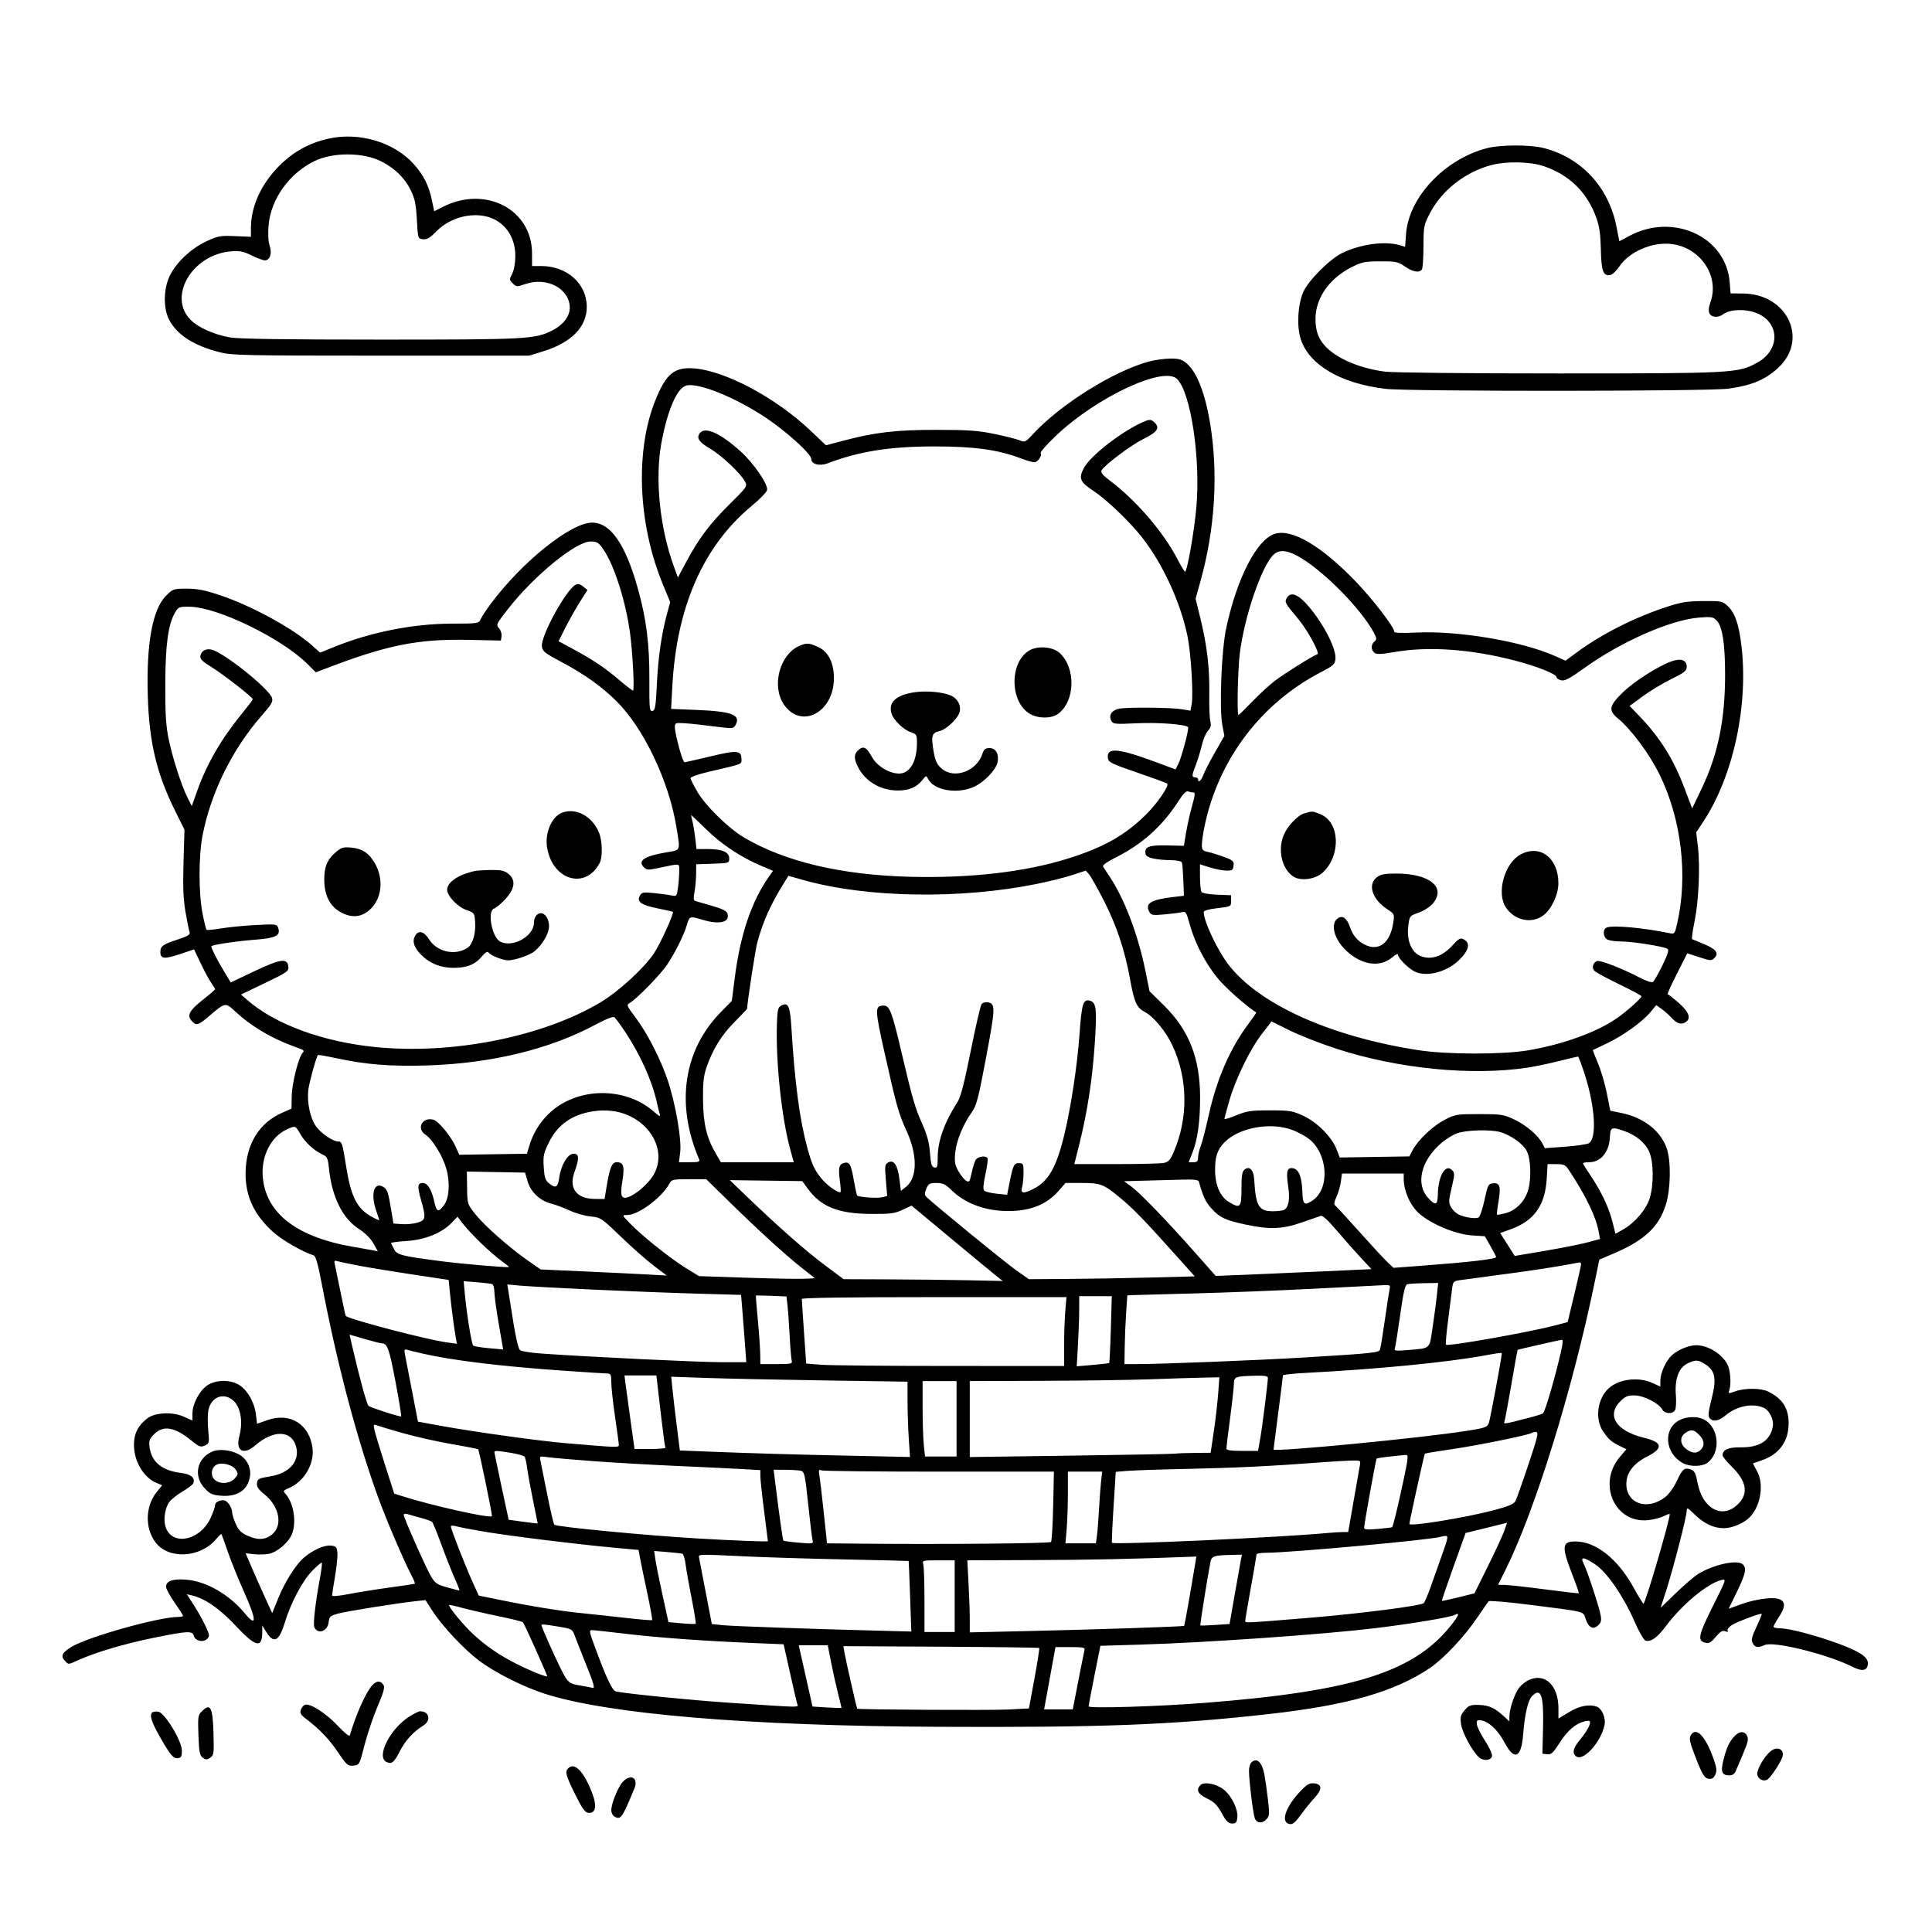 <svg version="1.1" width="1024" height="1024" xmlns="http://www.w3.org/2000/svg"><path d="M174.000 73.508 C 163.787 75.812,155.343 80.490,147.987 87.921 C 138.296 97.710,133.000 109.385,133.000 120.960 L 133.000 125.500 124.517 125.148 C 116.766 124.827,115.472 125.058,109.543 127.833 C 101.602 131.549,94.301 138.203,90.459 145.226 C 86.647 152.192,86.309 163.192,89.708 169.595 C 93.958 177.599,102.677 183.168,116.500 186.708 C 122.938 188.356,129.800 188.500,202.000 188.500 L 280.500 188.500 288.023 186.172 C 302.871 181.577,311.000 173.257,311.000 162.658 C 311.000 150.376,300.546 141.000,286.851 141.000 L 282.000 141.000 281.990 134.250 C 281.957 111.015,257.407 98.187,234.817 109.600 L 230.135 111.965 228.949 106.233 C 227.318 98.341,224.546 92.824,219.260 86.944 C 208.811 75.322,190.310 69.830,174.000 73.508 M788.000 78.570 C 765.611 84.424,746.619 104.619,745.229 124.050 L 744.746 130.788 741.630 129.894 C 733.791 127.646,720.967 129.438,711.336 134.129 C 704.794 137.315,693.505 148.611,690.812 154.665 C 687.839 161.347,687.204 173.087,689.449 179.847 C 693.995 193.532,710.641 203.261,734.366 206.099 C 746.432 207.543,905.714 207.454,916.107 205.998 C 928.416 204.273,935.305 201.425,942.201 195.207 C 958.835 180.210,947.549 155.800,923.872 155.566 L 917.244 155.500 916.756 149.481 C 914.807 125.458,886.906 112.595,863.657 125.001 L 858.289 127.866 856.748 120.042 C 852.659 99.286,838.276 83.693,818.458 78.531 C 811.111 76.617,795.391 76.637,788.000 78.570 M202.044 85.522 C 209.222 89.160,214.524 94.329,217.667 100.753 C 219.894 105.303,220.496 108.179,220.947 116.413 C 221.499 126.477,221.506 126.501,224.207 126.812 C 226.311 127.055,227.871 126.138,231.207 122.698 C 239.968 113.665,255.198 111.292,264.229 117.553 C 270.041 121.581,273.171 128.031,273.134 135.896 C 273.116 139.457,272.436 143.190,271.460 145.078 C 269.899 148.096,269.915 148.360,271.771 150.215 C 273.654 152.098,273.911 152.109,278.614 150.505 C 290.034 146.610,301.986 153.085,301.996 163.173 C 302.001 167.620,298.494 172.197,292.896 175.053 C 283.622 179.785,279.652 180.000,201.767 180.000 C 151.745 180.000,126.586 179.641,122.082 178.864 C 113.746 177.426,105.424 173.790,101.269 169.770 C 88.686 157.597,101.532 135.122,122.140 133.254 C 127.020 132.811,128.770 133.142,133.313 135.364 C 136.275 136.814,139.426 138.000,140.314 138.000 C 143.062 138.000,144.285 134.394,142.930 130.288 C 142.188 128.041,141.961 124.001,142.330 119.608 C 143.504 105.598,153.188 91.975,166.662 85.379 C 176.404 80.609,192.477 80.674,202.044 85.522 M818.137 88.046 C 831.830 92.659,841.227 101.882,846.109 115.500 C 847.716 119.980,848.318 124.217,848.487 132.225 C 848.729 143.636,849.700 146.332,853.380 145.798 C 854.510 145.634,856.732 143.565,858.317 141.199 C 863.518 133.441,875.407 128.246,885.563 129.294 C 901.004 130.888,911.447 146.058,906.646 159.923 C 905.579 163.004,905.411 164.900,906.093 166.173 C 907.246 168.329,910.748 168.507,913.342 166.541 C 916.232 164.351,922.584 163.701,928.116 165.028 C 943.024 168.604,944.897 184.703,931.284 192.259 C 921.342 197.778,918.528 197.930,826.000 197.934 C 777.074 197.937,738.343 197.529,734.000 196.966 C 719.188 195.047,705.922 188.846,700.708 181.405 C 698.610 178.410,697.699 175.722,697.320 171.405 C 696.273 159.467,703.659 147.988,716.554 141.515 C 721.837 138.864,723.513 138.529,731.582 138.515 C 739.873 138.501,741.010 138.739,744.636 141.250 C 748.886 144.193,752.398 144.776,753.661 142.750 C 754.090 142.063,754.454 136.550,754.470 130.500 C 754.499 119.971,754.645 119.222,757.888 113.000 C 764.190 100.911,776.449 91.260,790.206 87.557 C 798.274 85.385,810.894 85.606,818.137 88.046 M609.047 191.597 C 590.248 196.650,562.018 214.324,547.379 230.205 C 543.488 234.425,543.233 234.538,540.278 233.332 C 538.593 232.644,532.553 231.126,526.857 229.958 C 518.336 228.212,512.955 227.835,496.500 227.831 C 474.969 227.826,463.855 229.110,447.141 233.534 L 437.781 236.011 429.359 228.039 C 411.123 210.776,384.440 196.539,367.935 195.265 C 357.454 194.455,353.115 197.990,347.437 211.963 C 336.592 238.651,338.067 277.343,351.145 309.234 L 355.217 319.166 353.658 324.833 C 350.687 335.633,348.838 348.271,348.170 362.340 C 347.593 374.526,347.265 376.522,345.801 376.802 C 344.253 377.098,344.108 375.621,344.179 360.314 C 344.268 341.238,342.585 327.993,337.998 311.654 C 331.454 288.349,323.565 277.014,313.884 277.004 C 302.710 276.992,277.255 297.267,260.484 319.536 C 258.014 322.816,255.485 326.625,254.863 328.000 C 253.734 330.498,253.720 330.500,239.117 330.547 C 218.740 330.612,196.194 335.122,176.810 343.011 L 169.656 345.922 165.728 342.374 C 155.604 333.227,133.462 321.107,116.518 315.437 C 108.587 312.783,104.597 312.000,99.006 312.000 C 91.962 312.000,91.662 312.103,87.987 315.778 C 80.847 322.918,77.542 340.952,78.326 368.500 C 79.037 393.500,82.941 409.909,92.986 430.123 L 97.769 439.747 97.267 457.123 C 96.885 470.380,97.143 476.658,98.357 483.601 C 99.232 488.607,100.206 493.374,100.521 494.195 C 100.952 495.319,99.418 496.238,94.317 497.913 C 86.263 500.556,85.000 501.470,85.000 504.654 C 85.000 508.246,87.166 508.461,95.409 505.690 L 102.865 503.183 106.421 510.671 C 108.377 514.789,110.882 519.430,111.988 520.984 C 113.095 522.537,114.000 524.036,114.000 524.313 C 114.000 524.590,111.112 527.087,107.583 529.861 C 100.356 535.540,98.942 538.174,101.565 541.072 C 104.044 543.811,104.971 543.554,110.918 538.477 C 119.439 531.204,119.439 531.204,124.819 536.219 C 132.982 543.829,143.701 550.227,155.500 554.531 C 161.642 556.771,161.514 556.672,160.239 558.226 C 158.100 560.833,154.728 574.445,154.616 580.927 L 154.500 587.612 149.385 589.870 C 138.024 594.885,131.207 605.224,130.273 618.854 C 129.338 632.491,133.964 643.338,144.874 653.089 C 149.646 657.355,160.303 663.493,166.122 665.327 C 167.333 665.709,168.436 669.463,170.483 680.169 C 178.584 722.541,188.870 761.619,200.182 793.000 C 204.356 804.581,213.845 826.832,218.004 834.793 C 219.238 837.154,220.079 839.219,219.873 839.381 C 219.668 839.542,213.650 840.464,206.500 841.428 C 199.350 842.392,189.563 843.958,184.750 844.908 C 179.814 845.883,176.000 846.225,176.000 845.692 C 176.000 845.173,176.708 840.593,177.574 835.515 C 178.439 830.436,179.002 824.756,178.824 822.891 C 178.538 819.895,178.130 819.464,175.324 819.192 C 171.836 818.854,165.988 821.456,161.220 825.468 C 156.821 829.170,151.017 838.322,147.408 847.248 L 144.276 854.995 140.500 846.748 C 138.422 842.211,135.253 835.073,133.457 830.884 L 130.190 823.267 134.533 823.757 C 136.921 824.026,140.488 823.943,142.459 823.574 C 146.810 822.757,152.810 817.700,154.649 813.298 C 157.301 806.951,155.723 796.667,151.358 791.843 C 149.913 790.246,150.051 790.005,153.146 788.697 C 161.098 785.338,166.640 776.052,165.655 767.739 C 164.144 754.976,153.861 748.454,141.867 752.651 L 136.234 754.623 135.656 749.747 C 134.917 743.507,131.429 737.203,127.102 734.289 C 122.438 731.147,114.600 731.133,109.898 734.258 C 105.760 737.008,102.000 744.101,102.000 749.156 L 102.000 752.888 97.357 750.834 C 91.458 748.224,82.341 748.617,78.237 751.657 C 73.298 755.315,71.000 759.769,71.000 765.680 C 71.000 774.602,76.064 783.127,83.093 786.039 L 85.924 787.211 83.014 790.856 C 76.966 798.427,76.730 810.024,82.470 817.549 C 89.414 826.654,106.152 825.738,114.518 815.797 C 115.928 814.120,117.214 812.918,117.375 813.124 C 117.536 813.331,119.070 817.575,120.783 822.556 C 122.497 827.537,126.400 837.184,129.457 843.994 C 135.998 858.566,136.183 862.860,129.946 855.312 C 121.484 845.072,109.428 838.125,98.611 837.257 C 91.622 836.696,88.000 837.969,88.000 840.987 C 88.000 842.042,90.025 845.801,92.500 849.341 C 94.975 852.882,97.000 856.054,97.000 856.389 C 97.000 856.725,95.905 857.000,94.566 857.000 C 84.080 857.000,45.920 867.762,37.522 873.088 C 32.726 876.130,32.023 877.880,34.571 880.429 C 36.505 882.362,35.749 882.443,42.126 879.625 C 51.395 875.529,66.539 871.091,81.795 867.998 C 99.528 864.404,102.001 864.287,102.713 867.011 C 103.424 869.731,107.699 870.729,109.769 868.659 C 111.236 867.192,111.167 866.623,108.935 861.822 C 107.596 858.941,104.818 853.970,102.761 850.776 L 99.023 844.968 101.761 845.611 C 108.684 847.238,116.362 852.568,124.921 861.688 C 135.720 873.194,138.993 873.887,139.004 864.668 L 139.007 861.500 141.009 864.784 C 145.050 871.410,147.857 870.105,150.882 860.194 C 154.138 849.530,160.235 837.967,165.408 832.647 C 168.003 829.977,170.327 827.994,170.572 828.239 C 170.817 828.484,170.359 832.243,169.555 836.592 C 167.228 849.164,165.895 860.562,166.550 862.271 C 168.183 866.526,173.704 864.730,174.187 859.787 C 174.465 856.938,174.997 856.433,178.903 855.307 C 183.128 854.090,210.088 849.762,220.500 848.630 L 225.500 848.086 229.443 854.148 C 234.613 862.097,245.861 874.070,253.813 880.091 C 262.316 886.527,277.370 894.108,289.000 897.809 C 322.798 908.564,396.873 914.772,497.000 915.242 C 584.589 915.652,621.142 914.245,672.588 908.479 C 714.377 903.796,739.380 896.628,758.000 883.994 C 765.200 879.109,776.145 867.456,782.905 857.478 C 785.878 853.090,788.622 849.141,789.003 848.702 C 789.384 848.263,799.102 849.093,810.598 850.548 C 840.872 854.377,839.046 853.925,840.371 857.910 C 841.943 862.641,844.302 863.942,846.955 861.540 C 848.622 860.032,848.899 858.963,848.370 856.082 C 847.523 851.471,841.221 832.332,839.370 828.750 C 837.382 824.904,839.382 825.064,845.608 829.250 C 851.782 833.401,860.506 846.092,866.238 859.260 C 868.586 864.654,871.221 869.253,872.128 869.541 C 874.970 870.443,878.350 868.044,883.000 861.825 C 891.523 850.426,904.913 839.315,912.387 837.439 C 915.098 836.758,915.034 836.958,908.070 850.861 C 900.244 866.483,899.544 869.597,903.631 870.622 C 905.834 871.175,906.771 870.678,909.381 867.574 C 911.769 864.735,912.949 864.038,914.414 864.603 C 915.661 865.083,916.100 864.970,915.673 864.279 C 915.312 863.696,916.247 862.413,917.749 861.429 C 920.491 859.632,933.184 854.851,933.739 855.405 C 933.902 855.568,932.647 858.667,930.951 862.292 C 928.444 867.647,928.073 869.268,928.968 870.941 C 930.210 873.261,931.805 873.502,935.320 871.900 C 940.156 869.697,968.792 876.821,982.037 883.522 C 987.234 886.152,990.000 885.437,990.000 881.464 C 990.000 879.745,988.865 878.277,986.141 876.475 C 978.899 871.682,951.077 863.000,942.961 863.000 C 941.333 863.000,940.000 862.627,940.000 862.171 C 940.000 861.716,941.384 859.253,943.076 856.699 C 946.576 851.414,946.341 848.375,942.354 847.374 C 938.554 846.420,929.824 847.734,922.645 850.340 L 916.228 852.669 920.614 843.657 C 925.164 834.309,925.840 831.240,923.800 829.200 C 921.064 826.464,908.527 829.099,900.149 834.171 C 898.142 835.386,892.819 839.943,888.321 844.298 L 880.142 852.216 883.162 842.858 C 886.909 831.252,894.000 803.708,894.000 800.764 C 894.000 798.834,894.488 799.061,898.250 802.744 C 903.189 807.580,908.383 810.009,913.718 809.978 C 918.272 809.952,924.686 807.149,927.702 803.868 C 933.414 797.655,935.024 786.095,931.102 779.449 C 929.901 777.413,929.050 775.677,929.209 775.590 C 929.369 775.503,931.300 774.831,933.500 774.096 C 942.906 770.953,948.000 764.065,948.000 754.490 C 948.000 746.367,944.880 741.447,937.300 737.617 C 933.434 735.664,924.931 735.577,919.716 737.438 C 916.038 738.750,915.952 738.728,916.616 736.644 C 917.677 733.317,917.127 726.145,915.584 723.180 C 912.646 717.534,905.261 713.000,899.000 713.000 C 895.147 713.000,889.257 715.425,886.132 718.298 C 883.010 721.168,880.050 727.661,880.022 731.701 L 880.000 734.902 875.750 732.973 C 868.411 729.642,858.083 730.902,852.680 735.788 C 846.647 741.244,845.199 752.066,849.628 758.594 C 852.585 762.951,854.070 764.239,858.777 766.526 L 862.054 768.119 858.645 772.102 C 846.461 786.336,855.814 807.538,873.474 805.715 C 876.389 805.414,880.176 804.443,881.887 803.558 C 883.599 802.673,885.000 802.223,885.000 802.558 C 885.000 805.879,872.042 850.019,871.081 849.971 C 870.761 849.955,868.475 846.249,866.000 841.735 C 857.519 826.269,845.881 817.000,834.944 817.000 C 827.789 817.000,827.565 819.716,833.470 834.857 C 835.477 840.003,836.980 844.327,836.810 844.466 C 836.639 844.605,828.625 843.683,819.000 842.416 C 809.375 841.149,799.807 840.087,797.739 840.056 L 793.978 840.000 797.849 832.250 C 813.611 800.695,833.540 736.381,845.318 679.063 L 847.668 667.625 855.476 664.293 C 871.687 657.375,879.322 650.173,882.973 638.353 C 885.504 630.158,885.738 615.522,883.446 608.795 C 880.253 599.424,871.269 592.351,859.489 589.932 L 853.478 588.699 851.712 579.694 C 850.741 574.742,848.617 567.526,846.992 563.659 C 845.367 559.792,844.142 556.597,844.269 556.558 C 844.396 556.519,847.875 554.858,852.000 552.867 C 860.627 548.704,870.668 541.440,874.909 536.294 L 877.834 532.746 880.667 534.765 C 882.225 535.875,884.395 537.774,885.489 538.985 C 888.528 542.348,890.712 543.224,893.000 542.000 C 896.557 540.096,895.460 536.557,889.767 531.578 C 886.889 529.060,884.252 527.000,883.907 527.000 C 883.562 527.000,885.757 522.112,888.785 516.138 L 894.289 505.275 900.653 507.344 C 906.678 509.303,907.107 509.321,908.741 507.688 C 911.222 505.207,909.461 502.972,902.905 500.282 C 899.932 499.063,897.221 497.938,896.880 497.782 C 896.539 497.627,897.098 493.450,898.121 488.500 C 900.341 477.765,901.174 459.466,899.926 448.817 L 899.026 441.135 902.569 435.817 C 918.612 411.738,926.852 373.825,922.966 341.974 C 921.598 330.763,919.601 324.949,915.903 321.411 C 912.935 318.573,912.605 318.502,902.679 318.578 C 894.045 318.644,891.030 319.141,882.816 321.854 C 866.147 327.358,848.839 336.127,836.024 345.561 L 829.766 350.168 824.133 347.672 C 806.406 339.817,772.813 334.170,750.381 335.275 C 743.055 335.636,739.000 335.478,739.000 334.831 C 739.000 332.447,727.721 317.750,718.626 308.283 C 700.311 289.219,684.597 279.998,675.527 282.991 C 666.034 286.124,655.607 306.439,649.918 332.884 C 647.401 344.581,646.173 375.282,647.861 384.286 L 648.945 390.071 643.948 398.786 C 641.199 403.579,638.421 408.962,637.774 410.750 C 636.662 413.824,635.000 415.172,635.000 413.000 C 635.000 412.450,634.325 412.000,633.500 412.000 C 631.559 412.000,631.609 411.079,633.863 405.287 C 634.887 402.654,636.293 398.025,636.987 395.000 C 637.680 391.975,639.147 388.512,640.246 387.305 C 641.761 385.642,642.064 384.431,641.499 382.305 C 641.089 380.762,640.839 374.317,640.945 367.983 C 641.174 354.199,639.778 342.211,636.279 327.912 L 633.687 317.323 636.307 307.912 C 643.934 280.502,645.748 251.461,641.483 225.000 C 638.861 208.733,634.402 197.199,628.967 192.626 C 626.370 190.441,624.894 190.011,620.173 190.066 C 617.053 190.102,612.046 190.791,609.047 191.597 M623.885 200.885 C 631.184 208.184,636.389 242.941,634.084 269.000 C 632.960 281.714,629.219 303.003,628.110 302.996 C 627.774 302.994,625.973 300.039,624.106 296.429 C 616.670 282.048,602.350 265.369,588.393 254.831 C 584.334 251.767,583.233 250.406,583.879 249.252 C 585.452 246.441,599.430 235.947,605.802 232.793 C 613.376 229.045,614.903 226.903,612.041 224.041 C 610.434 222.434,609.534 222.227,607.511 222.996 C 596.453 227.200,577.993 241.246,574.403 248.187 C 571.595 253.618,572.440 255.537,579.750 260.316 C 586.314 264.607,598.660 276.404,605.060 284.500 C 616.204 298.598,625.666 319.091,629.418 337.255 C 631.214 345.949,632.577 368.109,631.628 373.169 L 630.970 376.678 626.235 375.899 C 620.450 374.946,597.444 374.761,593.089 375.632 C 589.265 376.397,587.477 379.154,588.982 381.967 C 589.971 383.814,590.802 383.897,602.767 383.337 C 613.956 382.812,628.224 383.891,629.706 385.373 C 630.370 386.036,626.211 401.692,624.484 405.032 L 623.047 407.811 613.773 404.351 C 592.798 396.525,586.488 395.895,587.190 401.694 C 587.474 404.041,588.764 404.687,602.788 409.498 C 611.196 412.383,618.339 415.005,618.660 415.326 C 619.794 416.461,613.569 425.579,607.574 431.564 C 596.542 442.578,585.060 449.084,566.202 455.007 C 543.431 462.158,514.503 465.520,482.586 464.722 C 446.020 463.808,416.005 456.713,394.250 443.840 C 386.186 439.069,374.115 427.263,369.742 419.872 C 367.684 416.392,366.000 413.038,366.000 412.417 C 366.000 411.796,370.387 410.271,375.750 409.027 C 393.832 404.833,393.000 405.144,393.000 402.584 C 393.000 397.662,391.007 397.451,376.720 400.863 C 369.449 402.600,363.194 404.016,362.821 404.010 C 362.038 403.998,359.327 395.073,358.081 388.403 C 357.425 384.893,357.540 383.730,358.584 383.329 C 359.329 383.044,364.340 383.334,369.719 383.974 C 375.099 384.615,381.593 385.386,384.152 385.687 C 388.133 386.157,388.961 385.941,389.898 384.190 C 392.742 378.877,387.928 377.045,369.105 376.276 L 355.710 375.729 356.360 363.615 C 358.619 321.549,372.831 289.298,398.449 268.107 C 402.534 264.728,406.175 261.023,406.540 259.873 C 407.413 257.124,399.684 245.709,392.638 239.340 C 381.951 229.679,373.908 225.996,371.040 229.452 C 368.912 232.016,370.364 234.290,376.370 237.799 C 382.490 241.375,392.514 250.826,394.865 255.236 C 396.192 257.727,395.970 258.053,386.773 267.148 C 376.309 277.497,370.304 285.487,363.697 297.852 L 359.299 306.084 357.138 300.160 C 349.686 279.720,347.061 253.738,350.541 234.860 C 353.775 217.321,358.871 205.573,363.778 204.341 C 370.257 202.715,389.666 210.577,405.977 221.436 C 416.868 228.686,430.000 240.625,430.000 243.275 C 430.000 246.079,434.397 247.214,438.771 245.539 C 455.353 239.192,471.817 236.603,495.500 236.618 C 516.672 236.631,529.040 238.363,541.334 243.036 C 544.175 244.115,547.272 244.999,548.215 244.999 C 550.056 245.000,552.437 241.516,551.563 240.101 C 551.271 239.630,554.738 235.688,559.266 231.341 C 580.752 210.719,616.751 193.751,623.885 200.885 M319.863 291.301 C 325.571 299.597,331.661 318.737,333.927 335.500 C 335.349 346.024,336.379 366.000,335.499 366.000 C 335.074 366.000,331.750 363.453,328.113 360.340 C 320.673 353.972,314.196 349.641,303.418 343.827 L 296.049 339.853 299.647 332.707 C 301.627 328.777,305.072 322.670,307.304 319.136 L 311.362 312.711 309.088 310.870 C 307.414 309.515,306.337 309.284,305.005 309.997 C 299.939 312.709,286.671 336.940,287.209 342.497 C 287.470 345.182,288.534 346.045,297.451 350.802 C 309.852 357.418,318.520 363.564,326.519 371.413 C 341.035 385.656,354.547 413.925,358.506 438.338 C 360.619 451.364,360.995 450.422,353.134 451.770 C 341.383 453.785,337.785 456.214,341.318 459.747 C 342.673 461.102,343.696 461.174,348.205 460.229 C 361.204 457.504,360.000 457.345,360.000 461.781 C 360.000 463.948,359.708 467.852,359.351 470.456 C 358.711 475.128,358.661 475.182,355.601 474.552 C 353.895 474.201,349.736 473.647,346.357 473.322 C 340.903 472.797,340.095 472.955,339.146 474.727 C 337.408 477.974,339.771 479.679,348.432 481.429 C 352.795 482.310,356.485 483.152,356.632 483.299 C 357.356 484.023,349.995 500.198,346.662 505.205 C 341.270 513.308,327.765 525.648,317.913 531.477 C 287.187 549.656,239.526 559.055,198.856 554.956 C 171.011 552.151,145.900 542.926,131.117 530.074 L 127.735 527.133 140.431 521.033 C 152.430 515.269,153.109 514.785,152.813 512.217 C 152.291 507.691,148.624 508.216,134.749 514.804 L 122.288 520.720 118.320 514.110 C 114.878 508.374,112.000 502.662,112.000 501.566 C 112.000 500.829,125.046 498.846,134.809 498.099 C 146.125 497.233,148.757 495.960,147.490 491.968 C 146.789 489.760,146.548 489.725,135.637 490.284 C 129.512 490.598,121.230 491.404,117.233 492.076 C 113.236 492.749,109.739 493.073,109.463 492.796 C 109.186 492.519,108.252 488.740,107.388 484.397 C 105.236 473.591,105.221 453.772,107.356 442.790 C 111.747 420.201,123.017 397.290,138.428 379.619 C 144.138 373.073,144.871 371.790,144.084 369.720 C 142.146 364.623,118.749 345.979,112.241 344.346 C 109.141 343.568,106.606 344.993,106.194 347.746 C 105.960 349.309,107.297 350.643,111.903 353.441 C 117.907 357.089,134.000 369.598,134.000 370.618 C 134.000 370.915,131.363 374.384,128.141 378.329 C 117.217 391.699,109.538 404.998,104.445 419.369 L 101.656 427.238 99.441 422.869 C 96.165 416.407,91.344 401.397,89.314 391.339 C 87.934 384.506,87.546 377.961,87.604 362.500 C 87.683 341.374,89.142 330.828,92.857 324.540 C 94.547 321.678,95.000 321.505,100.576 321.582 C 115.324 321.787,149.267 338.296,162.955 351.922 L 167.410 356.357 173.455 354.038 C 205.065 341.915,221.675 338.594,248.000 339.138 L 265.500 339.500 265.830 337.168 C 266.012 335.885,265.397 333.991,264.464 332.960 C 262.847 331.173,263.071 330.697,269.250 322.784 C 283.052 305.108,305.209 287.000,313.036 287.000 C 316.468 287.000,317.237 287.484,319.863 291.301 M687.571 294.589 C 700.505 301.466,721.679 322.802,728.320 335.649 C 729.749 338.416,729.768 338.948,728.474 340.022 C 726.592 341.583,726.583 344.409,728.454 345.962 C 729.595 346.909,731.894 346.827,739.130 345.584 C 757.208 342.479,779.319 344.023,802.553 350.014 C 814.543 353.105,825.000 357.257,825.000 358.926 C 825.000 359.496,826.090 360.235,827.421 360.570 C 829.341 361.051,831.877 359.714,839.671 354.110 C 859.061 340.167,885.191 328.635,900.279 327.359 C 906.934 326.797,907.948 326.948,909.775 328.775 C 912.887 331.887,914.325 340.944,914.337 357.500 C 914.353 381.467,910.574 399.847,901.895 418.000 L 896.875 428.500 892.920 418.028 C 886.956 402.239,879.907 390.974,868.711 379.339 L 863.744 374.178 870.622 369.096 C 874.405 366.302,881.212 362.190,885.750 359.960 C 892.689 356.549,894.000 355.521,894.000 353.487 C 894.000 349.842,891.017 348.730,885.992 350.503 C 878.780 353.048,865.957 361.261,859.857 367.243 C 852.866 374.099,852.421 376.549,857.415 380.677 C 864.627 386.638,874.151 399.451,879.584 410.500 C 891.252 434.232,894.769 464.328,888.854 489.837 C 887.638 495.079,887.563 495.162,884.558 494.543 C 870.728 491.693,855.006 490.293,851.582 491.607 C 849.366 492.457,849.602 496.717,851.934 497.965 C 852.998 498.534,856.314 499.000,859.303 499.000 C 865.108 499.000,881.383 501.556,883.647 502.822 C 884.725 503.425,884.191 505.279,881.097 511.677 C 878.945 516.127,876.661 520.091,876.022 520.486 C 875.383 520.881,872.304 519.856,869.180 518.207 C 860.093 513.413,848.095 508.750,846.460 509.377 C 844.331 510.194,843.565 512.771,844.955 514.445 C 845.603 515.226,851.503 518.452,858.066 521.614 C 864.630 524.776,870.000 527.674,870.000 528.054 C 870.000 529.125,862.033 536.203,856.712 539.859 C 846.054 547.181,828.335 553.570,810.012 556.696 C 796.594 558.986,767.130 558.959,752.000 556.645 C 705.099 549.469,666.788 532.134,650.796 510.851 C 644.954 503.076,638.000 488.178,638.000 483.438 C 638.000 482.633,640.572 481.890,645.250 481.345 C 652.451 480.506,652.500 480.480,652.500 477.500 L 652.500 474.500 645.029 474.202 C 640.609 474.025,637.246 473.413,636.794 472.702 C 636.374 472.041,636.024 468.487,636.015 464.804 L 636.000 458.108 641.250 459.752 C 644.138 460.656,648.075 461.419,650.000 461.448 C 653.060 461.493,653.539 461.166,653.807 458.843 C 654.083 456.461,653.567 455.983,648.807 454.215 C 645.888 453.130,642.038 451.928,640.250 451.542 C 637.409 450.929,637.002 450.442,637.017 447.671 C 637.027 445.927,637.701 441.356,638.515 437.513 C 645.955 402.390,668.393 372.764,700.000 356.335 C 706.786 352.807,707.530 352.124,707.818 349.161 C 708.379 343.372,700.133 328.115,691.650 319.250 C 687.172 314.570,683.723 313.781,681.980 317.038 C 680.799 319.244,680.972 319.555,688.146 328.138 C 693.090 334.051,699.711 346.263,698.241 346.753 C 695.805 347.565,680.447 357.183,675.532 360.975 C 672.691 363.167,667.316 368.120,663.589 371.981 C 659.862 375.841,656.630 379.000,656.406 379.000 C 655.547 379.000,656.059 355.063,657.101 346.500 C 659.462 327.109,668.490 300.510,674.879 294.121 C 677.701 291.299,681.658 291.445,687.571 294.589 M423.500 342.417 C 413.222 347.005,408.876 363.558,415.398 373.277 C 424.457 386.773,441.911 377.770,441.978 359.566 C 442.009 351.261,439.054 345.383,433.606 342.909 C 428.750 340.703,427.479 340.641,423.500 342.417 M545.290 344.905 C 534.915 351.423,535.279 372.191,545.878 378.366 C 550.328 380.958,557.223 380.955,560.788 378.358 C 569.882 371.734,570.347 354.103,561.640 346.083 C 557.957 342.691,549.755 342.100,545.290 344.905 M484.461 366.949 C 474.813 368.445,470.739 372.276,472.520 378.178 C 473.559 381.622,478.892 386.809,482.678 388.059 C 485.811 389.093,486.000 389.421,486.000 393.834 C 486.000 403.582,482.243 410.000,476.538 410.000 C 471.277 410.000,464.786 406.023,462.133 401.174 C 459.311 396.016,457.600 395.147,454.963 397.534 C 452.500 399.763,452.485 402.075,454.903 406.790 C 458.720 414.233,466.791 418.941,475.800 418.978 C 481.753 419.003,485.856 417.270,488.848 413.466 C 490.866 410.901,490.876 410.900,492.000 413.000 C 495.247 419.067,507.666 421.048,516.482 416.904 C 521.614 414.491,527.642 408.273,528.618 404.385 C 529.723 399.982,527.931 396.500,524.559 396.500 C 522.225 396.500,521.481 397.079,520.706 399.500 C 517.711 408.853,505.577 413.179,498.964 407.250 C 496.492 405.033,495.679 403.224,494.775 397.923 C 493.433 390.053,493.922 388.396,497.840 387.535 C 501.485 386.735,507.753 380.833,508.618 377.387 C 509.527 373.765,507.515 370.112,503.748 368.546 C 499.363 366.722,490.601 365.997,484.461 366.949 M632.505 420.000 C 633.564 420.000,633.425 421.487,631.844 427.075 C 630.742 430.967,629.309 437.331,628.658 441.218 L 627.475 448.286 618.407 448.086 C 608.803 447.875,606.439 448.847,607.181 452.702 C 607.556 454.653,612.530 455.790,621.281 455.926 C 624.163 455.971,626.226 456.497,626.474 457.250 C 626.700 457.938,627.025 462.164,627.195 466.641 L 627.505 474.783 622.002 475.425 C 610.040 476.821,606.755 478.805,609.112 483.210 C 610.124 485.101,610.820 485.222,617.359 484.641 C 621.286 484.293,625.437 483.748,626.582 483.431 C 628.433 482.919,628.868 483.611,630.509 489.677 C 633.500 500.733,640.363 513.287,647.624 520.984 C 652.560 526.217,662.133 534.440,665.813 536.608 C 665.985 536.710,664.354 539.134,662.188 541.996 C 652.060 555.377,644.845 571.882,640.548 591.500 C 639.102 598.100,637.262 605.197,636.459 607.270 C 635.657 609.344,635.000 612.156,635.000 613.520 C 635.000 615.495,634.494 616.000,632.515 616.000 L 630.029 616.000 631.992 611.020 C 634.771 603.970,636.098 594.396,636.074 581.574 C 636.035 560.840,630.203 546.010,616.944 532.927 L 609.269 525.355 607.061 514.427 C 603.213 495.387,595.866 476.106,588.038 464.500 C 586.554 462.300,585.035 459.975,584.663 459.333 C 584.229 458.587,586.640 456.836,591.353 454.476 C 605.579 447.349,616.202 437.755,624.889 424.186 C 627.135 420.678,628.764 419.079,629.721 419.446 C 630.514 419.751,631.767 420.000,632.505 420.000 M298.000 430.706 C 292.516 432.711,288.744 441.280,289.939 449.017 C 292.648 466.556,310.419 471.835,317.878 457.316 C 319.488 454.181,319.260 445.559,317.452 441.232 C 313.845 432.598,305.370 428.012,298.000 430.706 M691.352 431.092 C 687.770 432.130,682.412 437.769,680.375 442.645 C 677.096 450.492,679.451 460.629,685.469 464.571 C 689.427 467.165,697.247 466.080,701.173 462.392 C 710.896 453.260,710.125 435.668,699.821 431.545 C 695.511 429.821,695.706 429.831,691.352 431.092 M374.527 439.777 C 382.690 447.741,392.777 454.398,403.611 458.973 L 409.721 461.554 407.291 465.027 C 398.278 477.911,392.375 495.465,389.479 518.000 L 387.872 530.500 381.993 536.500 C 362.273 556.626,358.044 585.154,370.467 614.250 C 371.128 615.799,370.562 616.000,365.535 616.000 L 359.856 616.000 360.517 610.713 C 361.354 604.008,358.056 584.962,353.916 572.596 C 350.156 561.367,342.969 547.387,336.686 539.087 C 332.245 533.217,331.988 532.588,333.666 531.667 C 337.208 529.725,350.121 516.525,353.585 511.305 C 357.981 504.683,362.406 495.781,364.052 490.250 C 365.471 485.483,365.592 485.443,372.409 487.511 C 381.428 490.247,387.033 488.830,385.559 484.187 C 385.126 482.823,382.745 481.645,377.227 480.065 C 372.977 478.847,368.992 477.695,368.370 477.503 C 367.586 477.262,367.496 475.830,368.077 472.827 C 368.537 470.447,368.932 466.155,368.956 463.289 L 369.000 458.078 377.750 457.789 C 386.311 457.506,386.500 457.447,386.500 455.030 C 386.500 451.642,382.914 450.033,375.322 450.015 L 369.144 450.000 368.486 444.250 C 368.124 441.087,367.453 437.038,366.995 435.250 C 366.536 433.462,366.249 432.000,366.357 432.000 C 366.465 432.000,370.141 435.500,374.527 439.777 M178.169 451.512 C 173.475 455.461,171.835 459.303,171.868 466.268 C 171.909 474.855,175.038 480.750,181.180 483.812 C 187.121 486.774,192.153 486.034,196.660 481.534 C 202.476 475.728,203.337 465.718,198.720 457.594 C 195.681 452.248,192.040 449.806,186.279 449.253 C 182.061 448.848,180.975 449.150,178.169 451.512 M805.984 452.856 C 797.404 457.425,793.003 473.305,798.183 481.000 C 802.804 487.862,811.745 489.784,817.913 485.241 C 822.256 482.043,825.950 474.244,825.977 468.218 C 826.036 454.805,816.329 447.346,805.984 452.856 M251.500 461.681 C 242.818 463.631,237.000 467.612,237.000 471.604 C 237.000 474.950,242.667 480.800,247.500 482.443 C 251.351 483.753,251.512 483.983,251.824 488.652 C 252.239 494.866,250.520 500.620,247.709 502.430 C 241.117 506.674,231.627 504.538,227.413 497.861 C 224.680 493.533,221.699 492.826,219.950 496.093 C 218.381 499.024,219.459 502.305,223.227 506.074 C 227.813 510.659,233.477 512.952,240.282 512.978 C 247.408 513.005,251.749 511.275,255.379 506.961 C 257.179 504.823,258.414 504.052,258.868 504.786 C 259.849 506.374,266.433 509.000,269.433 509.000 C 272.873 509.000,281.097 506.141,283.396 504.146 C 287.723 500.391,291.000 494.691,291.000 490.921 C 291.000 487.168,288.999 484.000,286.629 484.000 C 284.600 484.000,283.000 486.233,283.000 489.065 C 283.000 496.244,271.638 502.553,265.055 499.029 C 260.658 496.676,258.149 482.722,261.908 481.529 C 262.957 481.196,265.657 478.926,267.908 476.484 C 272.997 470.963,273.501 466.326,269.365 463.073 C 267.256 461.414,265.409 461.023,260.115 461.116 C 256.477 461.180,252.600 461.434,251.500 461.681 M584.892 477.000 C 591.813 490.514,596.176 503.561,598.977 519.116 C 601.160 531.240,602.486 534.166,606.811 536.402 C 611.499 538.827,618.042 546.810,621.532 554.363 C 629.642 571.917,629.841 592.667,622.071 610.640 C 620.248 614.856,619.300 615.890,616.799 616.390 C 615.122 616.726,603.773 617.000,591.579 617.000 L 569.408 617.000 572.106 606.250 C 576.294 589.562,578.986 572.065,580.223 553.500 C 581.454 535.017,581.096 531.483,577.886 530.464 C 574.115 529.267,573.339 531.704,572.137 548.500 C 570.973 564.781,567.592 587.031,564.079 601.534 C 559.935 618.643,555.725 626.059,547.885 630.059 C 542.385 632.865,540.780 632.654,541.729 629.250 C 542.150 627.737,542.496 624.250,542.498 621.500 C 542.500 616.879,542.317 616.500,540.083 616.500 C 537.414 616.500,536.897 617.600,534.965 627.380 L 533.804 633.260 528.260 632.687 C 525.210 632.373,522.248 631.648,521.677 631.077 C 520.960 630.360,521.153 627.676,522.299 622.391 C 523.212 618.185,523.717 614.351,523.421 613.871 C 522.423 612.257,518.085 612.972,517.041 614.923 C 516.475 615.981,515.526 619.114,514.931 621.885 C 513.955 626.438,513.672 626.812,512.001 625.768 C 510.983 625.133,509.159 622.849,507.947 620.692 C 506.151 617.496,505.839 615.728,506.263 611.135 C 506.844 604.838,510.381 596.096,514.926 589.724 C 517.609 585.962,518.460 582.732,522.692 560.214 C 527.669 533.731,527.708 531.862,523.310 531.202 C 522.218 531.038,520.849 531.488,520.267 532.202 C 519.685 532.916,517.094 544.075,514.511 557.000 C 511.120 573.961,509.176 581.488,507.525 584.050 C 500.544 594.879,497.027 604.671,497.011 613.323 C 497.002 618.327,496.754 619.100,495.250 618.813 C 493.835 618.544,493.387 617.045,492.908 610.990 C 492.468 605.427,491.385 601.424,488.699 595.430 C 484.960 587.090,483.493 581.981,477.520 556.500 C 472.856 536.600,471.480 533.000,468.540 533.000 C 463.542 533.000,463.567 534.432,468.991 558.673 C 475.174 586.308,476.246 590.097,480.567 599.578 C 486.396 612.368,486.238 624.303,480.178 629.078 L 477.500 631.188 476.702 624.870 C 475.770 617.488,473.767 614.519,470.791 616.112 C 468.995 617.073,468.891 617.851,469.531 625.532 L 470.229 633.905 467.531 634.582 C 464.949 635.230,455.196 634.529,454.299 633.632 C 454.062 633.395,453.266 629.735,452.530 625.497 C 451.050 616.973,450.173 615.493,447.165 616.448 C 444.624 617.254,444.246 619.053,445.163 625.973 C 445.562 628.983,445.730 631.603,445.537 631.796 C 444.720 632.613,439.060 628.833,436.167 625.538 C 431.976 620.765,430.426 617.575,428.003 608.743 C 423.852 593.611,421.294 574.440,419.472 544.795 C 418.760 533.218,417.752 530.992,414.104 532.944 C 412.366 533.875,412.040 535.188,411.790 542.264 C 411.078 562.486,414.286 592.755,418.909 609.427 L 420.731 616.000 401.408 616.000 L 382.084 616.000 379.426 611.464 C 374.537 603.121,372.732 595.586,372.611 583.000 C 372.526 574.163,372.934 570.226,374.372 566.000 C 377.679 556.285,382.334 548.702,389.250 541.761 C 392.962 538.035,396.000 534.817,396.000 534.609 C 396.000 531.677,400.365 503.197,401.381 499.500 C 404.514 488.105,408.512 479.214,415.612 467.857 L 417.890 464.214 426.195 466.543 C 459.585 475.905,509.140 476.691,549.500 468.500 C 556.100 467.161,564.650 465.020,568.500 463.743 L 575.500 461.422 577.251 463.461 C 578.214 464.582,581.653 470.675,584.892 477.000 M729.635 465.073 C 724.735 468.927,727.402 476.794,735.363 481.970 C 739.071 484.380,739.145 484.548,738.482 488.970 C 736.847 499.873,730.755 504.510,723.198 500.602 C 719.420 498.649,717.028 495.766,715.502 491.329 C 713.917 486.718,711.720 485.059,709.250 486.607 C 704.780 489.410,707.100 498.106,713.964 504.278 C 722.152 511.639,731.471 512.840,737.971 507.371 C 740.006 505.658,741.000 505.279,741.000 506.215 C 741.000 507.802,746.413 513.203,749.684 514.880 C 755.838 518.036,766.639 515.318,773.243 508.953 C 778.593 503.796,779.529 499.889,775.881 497.936 C 774.012 496.936,773.276 497.331,769.631 501.298 C 764.450 506.935,758.604 508.882,753.120 506.795 C 748.144 504.901,745.456 498.510,746.413 490.848 C 747.088 485.450,747.100 485.434,751.967 483.705 C 754.668 482.746,757.995 480.606,759.423 478.910 C 766.679 470.285,757.774 463.000,739.976 463.000 C 733.694 463.000,731.783 463.383,729.635 465.073 M331.263 546.777 C 339.216 558.680,345.613 572.839,348.079 584.000 C 348.626 586.475,349.344 589.389,349.676 590.476 C 350.152 592.039,349.510 591.777,346.602 589.224 C 330.981 575.509,304.971 576.187,290.470 590.688 C 285.659 595.499,282.446 600.903,280.476 607.500 L 279.281 611.500 261.343 611.772 L 243.404 612.044 241.628 608.018 C 239.078 602.239,232.386 594.135,229.583 593.431 C 223.748 591.967,220.576 598.182,225.509 601.414 C 229.208 603.837,234.626 612.665,236.544 619.392 C 238.627 626.697,238.114 635.031,235.353 638.728 C 232.298 642.820,231.426 642.482,230.133 636.705 C 228.716 630.373,226.594 627.000,224.027 627.000 C 221.278 627.000,221.105 628.784,223.154 635.997 C 225.871 645.559,225.688 646.715,221.250 648.036 C 219.188 648.650,215.486 649.006,213.026 648.826 L 208.551 648.500 207.341 641.245 C 205.728 631.569,205.222 630.189,202.816 628.901 C 198.106 626.381,196.366 633.118,199.461 641.888 C 200.307 644.288,201.000 646.449,201.000 646.690 C 201.000 646.931,199.140 646.087,196.866 644.814 C 189.124 640.480,185.987 634.227,183.425 618.028 C 181.506 605.889,181.217 605.001,179.183 604.995 C 176.479 604.987,170.289 600.780,167.583 597.112 C 164.437 592.848,162.595 584.184,163.430 577.580 C 163.963 573.366,167.589 560.313,168.543 559.176 C 168.693 558.997,173.020 559.754,178.158 560.857 C 194.075 564.275,207.129 565.313,226.500 564.701 C 260.379 563.632,291.286 556.146,315.500 543.147 C 321.145 540.116,324.923 538.639,325.635 539.185 C 326.259 539.663,328.792 543.080,331.263 546.777 M708.500 555.907 C 741.114 566.475,779.936 570.310,809.500 565.885 C 813.350 565.308,820.857 563.749,826.181 562.418 C 831.506 561.088,836.097 560.000,836.384 560.000 C 836.671 560.000,838.312 564.388,840.030 569.750 C 845.524 586.895,846.441 603.623,842.017 605.991 C 840.994 606.538,835.358 607.342,829.492 607.777 L 818.827 608.567 817.496 606.034 C 815.225 601.712,808.768 596.230,802.500 593.302 C 796.933 590.702,795.599 590.500,784.000 590.500 C 771.923 590.500,771.296 590.607,765.484 593.646 C 759.228 596.918,751.383 604.425,748.603 609.800 L 746.993 612.915 728.535 613.207 L 710.078 613.500 708.450 609.233 C 705.951 602.686,698.137 594.797,690.791 591.407 C 684.994 588.731,683.597 588.505,673.000 588.517 C 662.872 588.530,660.754 588.844,655.250 591.149 C 651.813 592.589,649.000 593.420,649.000 592.996 C 649.000 592.571,650.155 588.236,651.567 583.362 C 654.950 571.680,662.565 556.090,668.863 547.950 L 673.931 541.400 683.715 546.224 C 689.097 548.877,700.250 553.234,708.500 555.907 M332.622 590.998 C 346.899 597.150,353.123 612.108,346.048 623.263 C 343.144 627.842,336.723 633.318,332.798 634.564 C 329.255 635.689,328.588 633.719,329.874 625.932 C 331.153 618.186,330.489 616.000,326.856 616.000 C 324.410 616.000,323.225 618.742,321.671 628.000 L 320.413 635.500 315.224 635.458 C 305.615 635.381,301.384 629.849,304.440 621.359 C 307.115 613.928,307.014 611.500,304.032 611.500 C 300.898 611.500,297.308 617.488,296.389 624.250 C 295.681 629.454,294.531 630.060,290.917 627.134 C 289.031 625.606,288.535 624.055,288.187 618.596 C 287.809 612.660,288.110 611.220,290.916 605.519 C 295.577 596.051,303.224 590.690,314.500 588.985 C 320.881 588.020,327.389 588.743,332.622 590.998 M159.355 601.344 C 161.907 605.697,166.657 609.975,171.276 612.080 C 173.402 613.049,173.835 614.089,174.398 619.580 C 175.920 634.433,181.604 645.851,190.226 651.371 C 193.509 653.473,196.396 656.346,197.874 658.981 L 200.248 663.213 197.374 662.639 C 195.793 662.324,191.575 661.579,188.000 660.983 C 157.421 655.892,140.828 643.179,139.259 623.642 C 138.369 612.546,143.772 602.184,152.411 598.423 C 156.680 596.565,156.514 596.495,159.355 601.344 M685.048 598.926 C 687.837 599.986,691.673 602.039,693.574 603.488 C 703.943 611.398,705.051 630.150,695.518 636.397 C 691.231 639.205,690.520 638.529,690.257 631.391 C 689.970 623.601,688.333 619.621,685.236 619.180 C 682.139 618.738,681.605 620.801,682.760 628.756 C 683.752 635.586,683.067 639.701,680.687 641.214 C 680.034 641.630,677.362 641.976,674.750 641.985 C 667.167 642.009,665.545 639.271,664.748 625.102 C 664.462 620.030,662.197 617.762,659.584 619.930 C 658.356 620.949,658.000 623.242,658.000 630.122 C 658.000 640.135,657.387 640.752,651.192 636.976 C 646.694 634.234,644.050 628.088,644.022 620.315 C 643.996 613.043,645.141 609.543,648.814 605.661 C 656.368 597.676,673.418 594.507,685.048 598.926 M861.056 599.520 C 867.202 601.688,871.927 605.627,874.087 610.384 C 876.454 615.597,876.619 627.553,874.425 634.942 C 872.640 640.952,866.532 648.138,860.167 651.715 L 856.226 653.930 854.576 647.364 C 852.706 639.919,848.524 631.150,842.863 622.805 C 840.738 619.673,839.000 616.860,839.000 616.555 C 839.000 616.250,840.475 616.000,842.277 616.000 C 848.531 616.000,852.934 610.592,853.300 602.460 C 853.528 597.383,854.238 597.114,861.056 599.520 M795.035 599.993 C 800.802 601.595,807.494 606.414,809.333 610.289 C 811.408 614.661,811.693 624.954,809.905 630.922 C 808.159 636.749,803.492 641.521,798.125 642.966 C 795.745 643.607,793.642 643.975,793.451 643.785 C 793.261 643.594,793.609 640.492,794.226 636.892 C 795.600 628.869,794.968 626.753,791.327 627.183 C 788.823 627.479,788.523 628.064,786.835 635.933 C 785.841 640.571,784.458 644.743,783.763 645.204 C 782.297 646.177,776.600 645.363,773.036 643.670 C 771.681 643.027,769.902 641.303,769.082 639.841 C 767.746 637.457,767.779 636.385,769.406 629.486 C 771.082 622.376,771.096 621.667,769.591 620.163 C 766.070 616.642,762.238 623.317,762.077 633.250 C 761.987 638.791,760.900 639.175,757.033 635.036 C 750.218 627.740,752.994 615.457,763.558 606.157 C 766.083 603.935,770.028 601.451,772.324 600.638 C 777.159 598.924,789.888 598.563,795.035 599.993 M831.944 620.762 C 840.879 634.427,846.003 645.146,847.401 653.097 L 848.033 656.694 841.459 658.474 C 837.843 659.453,827.674 661.473,818.862 662.963 L 802.841 665.673 798.986 659.611 L 795.132 653.549 800.879 651.468 C 813.126 647.034,818.962 638.791,819.796 624.750 L 820.257 617.000 824.878 617.012 C 829.108 617.024,829.707 617.342,831.944 620.762 M279.646 626.146 C 281.301 631.826,286.267 636.492,292.237 637.975 C 294.582 638.557,298.959 640.194,301.965 641.611 C 304.970 643.029,309.920 644.437,312.965 644.741 C 318.385 645.282,318.720 645.505,329.106 655.504 C 334.939 661.120,342.788 668.044,346.549 670.891 L 353.388 676.068 343.944 675.532 C 338.750 675.237,323.714 674.510,310.531 673.916 L 286.563 672.836 279.860 668.168 C 269.949 661.266,256.939 649.802,252.017 643.634 C 247.703 638.228,247.689 638.185,247.566 629.581 L 247.442 620.951 262.868 621.226 L 278.293 621.500 279.646 626.146 M744.000 624.818 C 744.000 630.784,747.052 638.105,751.316 642.367 C 757.168 648.217,771.161 654.233,780.241 654.802 L 786.982 655.225 789.991 660.484 C 791.646 663.377,793.000 665.976,793.000 666.260 C 793.000 667.340,778.606 668.999,752.039 670.980 L 738.579 671.984 735.177 668.742 C 733.306 666.959,726.551 659.650,720.166 652.500 C 713.780 645.350,708.110 639.189,707.565 638.809 C 706.941 638.374,707.221 636.760,708.320 634.455 C 709.281 632.441,710.338 628.814,710.669 626.396 L 711.272 622.000 727.636 622.000 L 744.000 622.000 744.000 624.818 M385.912 636.363 C 401.724 651.869,416.080 664.979,424.716 671.801 L 431.931 677.500 426.216 677.775 C 423.072 677.926,409.250 677.673,395.500 677.213 L 370.500 676.377 363.500 672.074 C 355.403 667.097,340.506 655.215,334.042 648.578 C 329.588 644.005,329.586 644.000,332.325 644.000 C 338.396 644.000,350.876 634.706,354.899 627.188 C 355.973 625.183,356.832 625.000,365.198 625.000 L 374.325 625.000 385.912 636.363 M428.049 629.909 C 435.067 639.597,444.192 643.278,461.500 643.404 C 471.944 643.479,474.126 643.200,478.327 641.248 L 483.153 639.005 503.865 656.253 C 515.257 665.739,526.135 674.724,528.038 676.220 L 531.500 678.941 513.000 678.560 C 502.825 678.351,483.845 678.139,470.821 678.090 L 447.143 678.000 437.321 670.676 C 427.226 663.147,412.632 650.318,396.168 634.500 L 386.800 625.500 406.017 625.762 L 425.234 626.023 428.049 629.909 M635.413 626.250 C 637.616 634.100,638.988 637.070,641.912 640.315 C 646.450 645.351,649.313 646.716,660.221 649.047 C 672.947 651.767,679.711 651.511,690.000 647.921 C 694.675 646.290,699.175 644.723,700.000 644.439 C 700.985 644.101,703.903 646.762,708.500 652.191 C 712.350 656.737,718.069 663.205,721.209 666.562 L 726.917 672.666 701.709 673.832 C 687.844 674.473,669.268 675.285,660.429 675.636 L 644.359 676.275 633.429 663.915 C 618.632 647.182,604.316 632.346,599.645 628.905 L 595.790 626.065 607.645 625.748 C 614.165 625.573,623.002 625.333,627.281 625.215 C 632.805 625.062,635.165 625.363,635.413 626.250 M504.462 630.934 C 512.569 638.833,524.978 642.744,538.650 641.710 C 548.070 640.998,555.427 637.594,560.841 631.444 L 564.752 627.000 573.426 627.000 C 583.411 627.000,584.942 627.607,594.121 635.204 C 600.634 640.593,607.127 647.320,623.874 666.028 L 633.249 676.500 609.874 677.117 C 597.018 677.456,577.233 677.793,565.907 677.867 L 545.314 678.000 538.407 673.118 C 532.594 669.009,495.503 638.712,491.101 634.477 C 489.943 633.362,489.921 632.606,490.973 630.066 C 492.097 627.351,492.711 627.000,496.333 627.000 C 499.744 627.000,501.096 627.654,504.462 630.934 M254.922 658.861 C 258.540 662.360,263.412 666.598,265.748 668.279 C 268.085 669.961,269.885 671.429,269.748 671.542 C 269.217 671.980,244.919 669.911,234.205 668.515 C 212.718 665.715,210.395 665.132,208.906 662.169 C 208.168 660.701,207.421 659.227,207.246 658.893 C 207.072 658.559,210.798 658.045,215.526 657.750 C 225.302 657.140,234.218 653.513,239.502 647.998 L 242.485 644.884 245.415 648.692 C 247.026 650.786,251.305 655.363,254.922 658.861 M190.591 670.907 C 196.041 671.938,208.894 674.042,219.154 675.583 L 237.808 678.385 238.442 684.942 C 239.187 692.646,240.846 705.293,241.645 709.358 L 242.206 712.216 236.853 711.495 C 226.399 710.086,186.457 699.665,183.257 697.512 C 183.124 697.422,181.892 691.757,180.518 684.924 C 179.145 678.091,177.775 671.452,177.472 670.170 C 177.016 668.238,177.243 667.942,178.802 668.437 C 179.836 668.765,185.142 669.877,190.591 670.907 M838.000 670.076 C 838.000 670.668,836.402 677.808,834.449 685.942 L 830.897 700.731 824.699 702.375 C 810.703 706.088,767.431 713.764,766.387 712.720 C 766.115 712.448,766.619 706.662,767.506 699.863 C 768.394 693.063,769.343 685.603,769.616 683.285 C 770.067 679.450,770.400 679.025,773.306 678.577 C 775.063 678.306,785.500 676.905,796.500 675.464 C 807.500 674.023,821.000 672.029,826.500 671.032 C 832.000 670.036,836.837 669.171,837.250 669.110 C 837.663 669.050,838.000 669.484,838.000 670.076 M260.750 680.553 C 261.454 680.769,262.013 682.588,262.029 684.719 C 262.046 686.798,263.101 694.518,264.375 701.874 L 266.691 715.248 259.096 714.564 C 254.918 714.188,251.181 713.566,250.790 713.181 C 249.951 712.353,247.383 696.531,246.423 686.276 L 245.747 679.052 252.623 679.610 C 256.405 679.917,260.063 680.341,260.750 680.553 M761.608 686.250 C 761.250 689.688,760.241 697.324,759.364 703.219 C 757.560 715.359,758.449 714.502,746.605 715.520 C 739.873 716.098,738.794 715.980,739.277 714.721 C 739.588 713.909,740.859 706.007,742.101 697.161 C 743.852 684.685,744.710 680.983,745.929 680.655 C 746.793 680.422,750.821 680.180,754.879 680.116 L 762.258 680.000 761.608 686.250 M314.399 683.525 C 331.943 684.338,356.759 685.299,369.544 685.659 L 392.790 686.313 393.460 694.407 C 393.829 698.858,394.449 706.888,394.839 712.250 L 395.548 722.000 382.024 721.984 C 369.903 721.969,312.006 719.180,286.738 717.393 C 281.369 717.014,276.359 716.207,275.604 715.602 C 274.798 714.954,273.354 708.931,272.103 701.000 C 270.933 693.575,269.726 685.989,269.422 684.142 L 268.869 680.784 275.684 681.415 C 279.433 681.762,296.855 682.711,314.399 683.525 M736.527 683.250 C 736.246 684.487,735.104 691.896,733.991 699.713 C 732.877 707.531,731.723 714.558,731.427 715.330 C 730.802 716.959,727.403 717.312,691.500 719.478 C 666.705 720.974,615.720 722.997,602.750 722.999 L 596.000 723.000 596.112 714.250 C 596.173 709.438,596.511 701.243,596.862 696.040 L 597.500 686.579 601.000 686.416 C 602.925 686.326,617.550 685.924,633.500 685.523 C 649.450 685.122,677.800 684.007,696.500 683.044 C 715.200 682.081,731.971 681.227,733.769 681.147 C 736.673 681.016,736.981 681.252,736.527 683.250 M417.383 691.824 C 417.685 694.396,418.205 701.675,418.538 708.000 C 418.870 714.325,419.366 720.288,419.639 721.250 C 420.084 722.819,419.249 723.000,411.567 723.000 L 403.000 723.000 402.941 717.750 C 402.908 714.862,402.336 706.734,401.671 699.687 C 401.005 692.639,400.542 686.789,400.642 686.687 C 400.742 686.584,404.426 686.646,408.828 686.824 L 416.833 687.147 417.383 691.824 M564.626 694.901 C 564.282 698.971,564.000 707.184,564.000 713.151 L 564.000 724.000 503.750 723.994 C 470.613 723.991,439.855 723.704,435.401 723.357 L 427.302 722.727 426.137 706.113 C 425.497 696.976,424.979 689.050,424.986 688.500 C 424.995 687.843,449.051 687.500,495.126 687.500 L 565.251 687.500 564.626 694.901 M588.765 704.541 C 588.483 714.188,588.082 722.231,587.876 722.413 C 587.669 722.595,583.717 723.063,579.092 723.454 L 570.685 724.165 571.338 712.832 C 571.697 706.600,571.993 698.237,571.995 694.250 L 572.000 687.000 580.639 687.000 L 589.279 687.000 588.765 704.541 M202.363 712.015 C 205.311 712.055,206.288 714.771,209.552 731.988 C 211.462 742.064,212.847 750.487,212.629 750.704 C 212.195 751.138,197.039 746.289,195.376 745.185 C 194.456 744.574,190.585 730.472,186.662 713.438 L 185.265 707.377 193.246 709.688 C 197.635 710.960,201.738 712.007,202.363 712.015 M827.394 716.250 C 824.175 730.326,818.878 748.457,817.787 749.132 C 817.146 749.528,813.669 750.613,810.061 751.544 C 797.020 754.907,796.810 754.939,797.391 753.425 C 797.685 752.656,799.337 743.809,801.061 733.764 C 802.784 723.719,804.263 715.469,804.347 715.430 C 804.866 715.194,826.715 710.217,827.661 710.120 C 828.511 710.032,828.439 711.678,827.394 716.250 M224.000 717.433 C 239.854 721.065,265.636 724.198,298.409 726.477 C 310.458 727.315,321.146 728.000,322.159 728.000 C 323.688 728.000,324.001 728.805,324.005 732.750 C 324.007 735.362,324.905 743.575,326.000 751.000 C 327.095 758.425,327.993 765.109,327.995 765.854 C 328.000 767.287,327.504 767.271,299.500 764.886 C 285.551 763.699,250.815 758.860,233.511 755.694 L 221.522 753.500 218.440 737.500 C 216.745 728.700,215.059 720.009,214.692 718.187 C 214.119 715.343,214.271 714.949,215.762 715.408 C 216.718 715.703,220.425 716.614,224.000 717.433 M795.999 717.250 C 795.991 719.222,789.839 752.294,789.137 754.139 C 788.254 756.462,787.290 756.819,777.836 758.324 C 753.819 762.147,675.000 769.759,675.000 768.255 C 675.000 768.093,676.125 759.340,677.500 748.803 C 678.875 738.266,680.000 729.339,680.000 728.964 C 680.000 728.589,685.962 727.972,693.250 727.594 C 730.046 725.683,766.927 722.087,786.479 718.503 C 794.043 717.117,796.001 716.859,795.999 717.250 M904.102 723.284 C 909.170 726.690,909.864 730.863,907.148 741.592 C 905.479 748.181,905.230 750.572,906.101 751.622 C 907.857 753.738,910.891 753.270,914.356 750.348 C 920.280 745.353,928.219 743.612,934.387 745.957 C 937.771 747.244,940.365 752.425,939.583 756.336 C 938.106 763.720,932.459 767.271,922.431 767.120 C 916.114 767.025,913.000 768.425,913.000 771.359 C 913.000 772.028,915.245 774.786,917.989 777.489 C 926.130 785.507,926.920 792.229,920.395 797.958 C 912.262 805.099,902.226 799.245,899.747 785.915 C 898.837 781.020,898.153 779.628,896.314 778.929 C 892.856 777.615,891.756 778.493,888.730 784.985 C 887.102 788.478,884.535 792.016,882.505 793.564 C 873.027 800.793,862.000 796.999,862.000 786.510 C 862.000 780.611,865.770 775.650,873.040 771.980 C 881.724 767.596,881.230 764.424,871.500 762.088 C 856.368 758.454,851.118 750.051,859.165 742.342 C 861.542 740.065,862.993 739.519,866.461 739.593 C 871.281 739.697,879.279 743.784,881.017 747.031 C 882.304 749.437,886.545 749.636,887.823 747.351 C 888.331 746.445,888.516 742.846,888.236 739.354 C 887.564 730.983,889.739 724.992,894.266 722.738 C 898.672 720.544,900.148 720.626,904.102 723.284 M348.394 733.250 C 348.679 735.587,349.658 744.025,350.570 752.000 C 351.483 759.975,352.429 766.837,352.674 767.250 C 352.918 767.663,349.335 768.000,344.711 768.000 L 336.305 768.000 334.117 752.250 C 332.914 743.587,331.715 734.813,331.453 732.750 L 330.976 729.000 339.427 729.000 L 347.877 729.000 348.394 733.250 M672.000 730.280 C 672.000 732.850,668.990 756.674,667.897 762.750 L 666.774 769.000 658.387 769.000 C 652.341 769.000,650.002 768.651,650.006 767.750 C 650.009 767.063,650.906 759.750,652.000 751.500 C 653.094 743.250,653.991 735.067,653.994 733.316 C 654.001 729.701,654.815 729.412,665.750 729.150 C 670.239 729.042,672.000 729.361,672.000 730.280 M437.250 731.662 L 481.000 732.316 481.005 742.408 C 481.008 747.959,481.304 756.940,481.664 762.367 L 482.317 772.234 452.409 771.602 C 419.824 770.914,398.746 770.304,375.419 769.375 L 360.338 768.774 358.685 755.637 C 357.776 748.412,356.747 739.617,356.399 736.092 L 355.767 729.685 374.634 730.346 C 385.010 730.710,413.188 731.302,437.250 731.662 M645.647 738.750 C 645.290 743.563,644.248 752.563,643.331 758.750 L 641.665 770.000 633.082 770.077 C 628.362 770.119,623.780 770.294,622.900 770.466 C 622.021 770.638,597.158 771.113,567.650 771.521 L 514.000 772.263 514.000 752.131 L 514.000 732.000 552.250 731.870 C 573.288 731.798,599.050 731.430,609.500 731.051 C 619.950 730.672,632.504 730.281,637.398 730.181 L 646.295 730.000 645.647 738.750 M507.000 752.000 L 507.000 772.000 498.642 772.000 L 490.285 772.000 489.642 765.853 C 489.289 762.473,489.000 753.473,489.000 745.853 L 489.000 732.000 498.000 732.000 L 507.000 732.000 507.000 752.000 M123.186 741.932 C 127.501 745.326,128.984 753.292,126.813 761.408 C 124.777 769.022,129.107 771.459,135.215 766.139 C 144.880 757.720,154.513 757.953,156.918 766.665 C 159.054 774.399,153.488 780.834,143.216 782.507 C 137.150 783.495,136.471 783.842,136.203 786.095 C 135.976 788.003,136.887 789.378,140.073 791.938 C 147.813 798.159,149.959 807.872,144.687 812.825 C 141.198 816.102,136.980 816.527,131.592 814.144 C 127.907 812.513,126.536 811.195,124.992 807.793 C 123.921 805.432,123.034 802.537,123.022 801.361 C 123.010 800.184,122.176 798.204,121.169 796.960 C 119.751 795.209,118.735 794.850,116.669 795.368 C 115.069 795.770,113.996 796.732,113.990 797.769 C 113.985 798.721,112.894 801.834,111.566 804.686 C 106.157 816.302,91.946 819.526,88.012 810.028 C 86.412 806.166,87.244 799.504,89.752 796.087 C 90.796 794.664,93.958 792.150,96.779 790.500 C 99.600 788.850,102.152 786.905,102.451 786.178 C 103.605 783.361,101.164 781.298,95.944 780.680 C 85.988 779.501,80.336 774.927,79.302 767.212 C 78.815 763.588,79.113 762.733,81.798 760.048 C 86.579 755.267,92.743 756.378,101.571 763.612 C 105.551 766.873,106.345 767.164,108.540 766.164 C 110.929 765.075,110.994 764.788,110.376 758.133 C 110.023 754.336,110.040 749.602,110.413 747.611 C 111.710 740.697,118.039 737.883,123.186 741.932 M890.372 752.589 C 881.235 757.096,882.296 770.442,892.200 775.595 C 895.780 777.457,902.012 777.380,904.783 775.439 C 912.314 770.164,911.242 756.465,902.970 752.279 C 899.622 750.585,894.162 750.719,890.372 752.589 M213.500 759.582 C 220.100 761.460,231.706 764.067,239.292 765.374 C 246.878 766.681,253.228 767.920,253.404 768.126 C 254.013 768.838,261.100 803.233,260.717 803.616 C 259.476 804.857,228.691 797.954,212.727 792.855 L 208.955 791.651 204.097 776.508 C 201.425 768.180,198.910 759.866,198.507 758.033 C 197.852 755.050,197.971 754.777,199.638 755.433 C 200.662 755.837,206.900 757.704,213.500 759.582 M900.545 760.455 C 903.367 763.276,903.688 766.170,901.429 768.429 C 899.293 770.564,896.781 770.403,893.635 767.927 C 890.392 765.377,890.209 761.667,893.223 759.557 C 896.272 757.421,897.685 757.594,900.545 760.455 M810.063 776.311 C 806.879 785.832,803.783 794.537,803.184 795.655 C 802.393 797.134,799.421 798.403,792.298 800.305 C 777.265 804.317,747.000 809.276,747.000 807.726 C 747.000 806.545,754.858 770.809,755.191 770.476 C 755.392 770.275,762.069 769.165,770.028 768.011 C 783.656 766.034,810.856 760.478,811.870 759.463 C 812.125 759.208,813.125 759.000,814.093 759.000 C 815.618 759.000,815.080 761.313,810.063 776.311 M112.415 769.398 C 104.383 772.957,102.422 782.217,108.335 788.669 C 111.228 791.825,112.400 792.369,117.172 792.764 C 125.838 793.483,131.413 789.741,132.499 782.474 C 133.206 777.741,130.665 772.904,126.294 770.667 C 121.885 768.410,115.883 767.861,112.415 769.398 M270.977 770.066 C 274.539 770.644,277.752 771.598,278.115 772.186 C 278.479 772.775,279.076 775.561,279.441 778.378 C 279.807 781.195,281.208 788.846,282.553 795.381 C 283.899 801.915,285.000 807.344,285.000 807.444 C 285.000 807.545,281.534 807.148,277.299 806.562 L 269.598 805.497 265.842 787.998 C 263.776 778.374,262.067 770.163,262.043 769.750 C 261.987 768.765,263.233 768.810,270.977 770.066 M743.845 784.750 C 740.819 798.978,738.375 809.000,737.820 809.458 C 737.644 809.603,734.237 810.013,730.250 810.368 C 724.850 810.849,723.000 810.702,723.000 809.791 C 723.000 807.953,729.223 773.565,729.643 773.080 C 729.942 772.734,737.084 771.841,745.135 771.142 C 746.579 771.017,746.429 772.605,743.845 784.750 M315.000 774.478 C 325.725 775.267,345.300 776.388,358.500 776.968 C 371.700 777.548,387.113 778.286,392.750 778.608 L 403.000 779.192 403.001 782.346 C 403.002 784.081,403.901 792.475,405.000 801.000 C 406.099 809.525,406.998 816.670,406.999 816.878 C 407.000 817.245,387.843 816.493,369.500 815.407 C 341.672 813.758,295.042 809.282,293.797 808.139 C 293.410 807.784,291.714 800.520,290.029 791.997 C 288.344 783.473,286.723 775.423,286.427 774.107 C 285.904 771.774,286.012 771.730,290.695 772.378 C 293.338 772.744,304.275 773.689,315.000 774.478 M720.745 776.750 C 720.466 778.263,718.965 786.813,717.407 795.750 L 714.575 812.000 711.538 812.024 C 709.867 812.038,706.250 812.263,703.500 812.524 C 679.027 814.851,590.540 818.873,589.378 817.711 C 589.181 817.515,589.551 808.976,590.198 798.737 L 591.374 780.119 597.437 779.598 C 600.772 779.312,615.406 778.830,629.957 778.528 C 654.694 778.015,674.970 777.020,700.000 775.093 C 705.775 774.648,712.919 774.221,715.875 774.142 C 721.220 774.001,721.247 774.015,720.745 776.750 M124.750 778.687 C 126.435 780.972,126.338 781.662,124.000 784.000 C 121.378 786.622,115.892 786.644,113.536 784.040 C 111.268 781.534,112.208 777.229,115.271 776.096 C 118.044 775.070,123.102 776.453,124.750 778.687 M424.530 779.573 C 426.376 780.069,426.722 781.675,428.357 797.309 C 429.345 806.764,430.397 815.358,430.694 816.407 C 431.203 818.204,430.787 818.275,423.449 817.655 C 419.167 817.293,415.463 816.797,415.219 816.552 C 414.846 816.180,412.939 802.541,410.562 783.250 L 410.038 779.000 416.269 779.014 C 419.696 779.021,423.413 779.273,424.530 779.573 M497.882 780.000 L 558.600 780.000 558.200 798.250 C 557.980 808.288,557.467 816.855,557.061 817.289 C 556.336 818.063,499.663 818.587,458.918 818.197 L 438.337 818.000 436.615 801.750 C 435.669 792.813,434.629 783.965,434.306 782.089 C 433.798 779.150,433.955 778.769,435.440 779.339 C 436.388 779.702,464.487 780.000,497.882 780.000 M583.628 784.750 C 583.320 787.362,582.809 794.225,582.493 800.000 C 582.177 805.775,581.672 812.188,581.371 814.250 L 580.824 818.000 572.765 818.000 L 564.707 818.000 565.353 810.349 C 565.709 806.141,566.000 797.591,566.000 791.349 L 566.000 780.000 575.094 780.000 L 584.188 780.000 583.628 784.750 M223.399 804.600 C 226.093 805.314,228.645 806.258,229.071 806.699 C 229.496 807.139,231.708 812.585,233.987 818.801 C 236.265 825.016,239.431 833.003,241.023 836.551 C 242.614 840.098,243.703 843.000,243.443 843.000 C 243.183 843.000,240.248 842.243,236.920 841.318 C 231.588 839.836,230.580 839.140,228.416 835.447 C 225.567 830.586,214.000 804.490,214.000 802.923 C 214.000 802.280,214.881 802.147,216.250 802.584 C 217.488 802.980,220.704 803.887,223.399 804.600 M797.202 811.617 C 796.266 814.156,792.350 822.594,788.500 830.367 L 781.500 844.500 773.000 846.608 C 768.325 847.767,764.378 848.620,764.230 848.504 C 764.081 848.388,766.850 840.240,770.382 830.396 L 776.804 812.500 787.652 809.860 C 793.618 808.407,798.591 807.170,798.702 807.110 C 798.813 807.049,798.138 809.078,797.202 811.617 M257.318 811.919 C 271.542 814.278,305.687 818.489,324.970 820.262 L 338.440 821.500 339.272 826.000 C 339.730 828.475,341.440 836.753,343.073 844.395 C 344.707 852.038,345.865 858.469,345.647 858.686 C 345.429 858.904,339.457 858.418,332.376 857.607 C 325.294 856.797,314.550 855.636,308.500 855.030 C 296.858 853.862,281.250 851.324,264.121 847.812 L 253.743 845.685 250.528 838.593 C 246.581 829.885,239.000 810.519,239.000 809.145 C 239.000 808.498,240.095 808.454,242.068 809.019 C 243.755 809.503,250.617 810.808,257.318 811.919 M764.426 823.750 C 762.507 829.112,759.756 836.875,758.312 841.000 C 756.868 845.125,755.195 849.036,754.593 849.691 C 753.313 851.086,720.539 855.294,694.000 857.471 C 659.485 860.301,660.000 860.277,660.000 859.077 C 660.000 858.455,661.350 850.472,663.000 841.337 C 664.650 832.201,666.000 824.339,666.000 823.864 C 666.000 823.389,668.362 822.998,671.250 822.996 C 683.856 822.988,759.558 816.049,763.500 814.541 C 764.050 814.330,765.268 814.122,766.207 814.079 C 767.686 814.011,767.449 815.298,764.426 823.750 M361.610 823.499 C 362.220 823.681,363.021 826.231,363.389 829.165 C 363.757 832.099,365.205 840.277,366.608 847.338 C 368.010 854.399,368.962 860.371,368.725 860.609 C 368.487 860.847,365.142 860.748,361.292 860.391 L 354.291 859.740 351.071 845.025 C 349.300 836.932,347.602 828.452,347.297 826.181 L 346.744 822.051 353.622 822.610 C 357.405 822.917,360.999 823.317,361.610 823.499 M396.000 824.953 C 406.725 825.462,430.350 826.181,448.500 826.550 C 466.650 826.918,481.550 827.283,481.611 827.360 C 481.673 827.437,482.013 835.880,482.368 846.121 L 483.013 864.743 468.256 864.366 C 430.103 863.393,387.962 861.915,382.891 861.373 L 377.282 860.774 374.089 844.137 C 372.332 834.987,370.736 826.712,370.541 825.750 C 370.119 823.661,369.310 823.686,396.000 824.953 M657.688 826.809 C 657.379 828.354,655.905 836.624,654.412 845.187 L 651.697 860.756 644.099 861.261 C 639.919 861.539,636.369 861.650,636.209 861.509 C 635.950 861.279,640.212 834.557,641.585 827.811 C 642.201 824.783,643.495 824.342,652.375 824.136 L 658.250 824.000 657.688 826.809 M633.557 828.250 C 630.778 845.160,627.885 861.449,627.610 861.723 C 627.185 862.149,581.548 863.669,543.250 864.532 L 514.000 865.192 514.000 858.253 C 514.000 854.437,513.706 845.843,513.346 839.157 L 512.693 827.000 548.596 826.865 C 578.829 826.750,599.881 826.312,629.295 825.184 L 634.091 825.000 633.557 828.250 M506.000 846.000 L 506.000 865.000 498.000 865.000 L 490.000 865.000 489.986 848.250 C 489.979 839.038,489.701 830.487,489.370 829.250 C 488.779 827.044,488.936 827.000,497.383 827.000 L 506.000 827.000 506.000 846.000 M263.975 856.568 C 270.864 857.982,276.796 859.445,277.157 859.819 C 277.905 860.594,290.000 887.500,290.000 888.390 C 290.000 889.175,281.413 885.739,273.752 881.888 C 264.881 877.429,257.563 872.416,250.849 866.200 C 245.785 861.512,238.000 852.151,238.000 850.750 C 238.000 850.485,241.026 851.108,244.725 852.133 C 248.423 853.159,257.085 855.155,263.975 856.568 M770.438 859.723 C 750.787 885.852,718.930 896.225,639.000 902.519 C 614.063 904.483,577.000 905.612,576.999 904.408 C 576.999 903.909,578.400 896.482,580.112 887.905 L 583.225 872.310 604.363 871.678 C 639.395 870.630,701.263 866.300,729.000 862.954 C 747.564 860.715,768.742 857.189,770.992 855.963 C 773.564 854.561,773.380 855.810,770.438 859.723 M296.209 862.172 C 302.781 863.257,303.384 863.568,304.402 866.390 C 305.006 868.066,307.819 875.206,310.653 882.255 C 314.634 892.160,315.430 894.971,314.153 894.624 C 313.244 894.377,310.700 893.886,308.500 893.534 C 301.554 892.421,301.027 892.004,297.333 884.675 C 293.939 877.942,287.000 862.319,287.000 861.411 C 287.000 860.778,288.535 860.904,296.209 862.172 M331.500 865.925 C 348.779 867.991,372.835 869.737,398.921 870.819 L 415.341 871.500 418.683 886.500 C 420.522 894.750,422.265 902.254,422.557 903.176 C 423.156 905.068,425.875 905.122,386.000 902.450 C 366.131 901.120,332.057 897.718,326.500 896.511 C 324.474 896.071,321.510 889.756,314.876 871.750 C 312.322 864.817,312.204 864.001,313.761 864.006 C 314.717 864.010,322.700 864.873,331.500 865.925 M440.435 880.750 C 441.375 885.563,443.012 892.950,444.072 897.167 C 445.132 901.383,446.001 904.983,446.002 905.167 C 446.003 905.350,442.546 905.275,438.320 905.000 L 430.637 904.500 426.992 888.250 L 423.347 872.000 431.037 872.000 L 438.726 872.000 440.435 880.750 M550.803 873.469 C 551.022 873.689,549.888 880.986,548.281 889.684 L 545.360 905.500 534.430 906.074 C 525.548 906.540,454.914 906.163,454.336 905.647 C 454.063 905.403,448.234 879.762,447.596 876.000 L 447.002 872.500 498.703 872.785 C 527.138 872.942,550.583 873.250,550.803 873.469 M574.781 874.750 C 574.532 875.712,573.037 883.138,571.458 891.250 L 568.588 906.000 560.997 906.000 L 553.406 906.000 556.414 889.500 L 559.422 873.000 567.327 873.000 C 574.362 873.000,575.183 873.193,574.781 874.750 M810.415 890.382 C 808.719 891.143,806.355 893.004,805.163 894.520 C 802.808 897.514,800.000 905.861,800.000 909.869 L 800.000 912.374 797.250 909.817 C 792.375 905.282,789.192 903.808,783.941 903.652 C 779.436 903.518,778.532 903.847,776.305 906.434 C 774.142 908.947,773.866 910.006,774.386 913.798 C 775.005 918.314,780.320 928.170,783.869 931.382 C 786.273 933.557,790.355 933.155,790.823 930.698 C 791.012 929.706,789.342 926.094,787.111 922.670 C 784.880 919.247,782.930 915.333,782.778 913.973 C 782.540 911.858,782.862 911.547,785.000 911.825 C 788.999 912.346,793.969 917.029,797.377 923.490 C 802.613 933.416,806.327 931.861,807.298 919.333 C 808.141 908.478,809.868 901.132,812.105 898.895 C 816.802 894.198,818.283 898.613,817.842 916.000 L 817.500 929.500 820.037 929.796 C 822.191 930.047,823.203 929.105,826.738 923.561 C 830.761 917.251,835.006 913.610,839.797 912.359 C 841.060 912.030,842.310 911.976,842.575 912.241 C 843.485 913.152,841.217 917.552,837.611 921.867 C 833.814 926.412,833.137 929.039,835.303 930.836 C 838.996 933.902,848.440 923.601,850.441 914.323 C 851.212 910.750,849.113 905.641,846.455 904.621 C 842.471 903.092,837.238 904.087,831.691 907.427 L 826.000 910.854 826.000 905.395 C 826.000 893.376,818.931 886.567,810.415 890.382 M197.316 893.216 C 193.940 896.895,188.646 908.712,185.405 919.800 C 185.182 920.560,182.560 918.464,179.082 914.746 C 172.814 908.046,164.266 902.577,161.639 903.585 C 160.779 903.915,159.774 905.138,159.404 906.303 C 158.880 907.954,159.476 908.983,162.098 910.961 C 169.279 916.375,174.466 921.786,179.206 928.808 C 183.776 935.579,184.373 936.094,187.320 935.808 C 190.478 935.502,190.519 935.427,193.232 924.825 C 194.734 918.953,197.840 909.774,200.133 904.427 C 203.252 897.157,204.049 894.301,203.295 893.102 C 201.753 890.654,199.630 890.695,197.316 893.216 M106.891 907.109 C 104.956 909.044,104.813 910.086,105.170 919.711 C 105.499 928.608,105.848 930.416,107.467 931.599 C 109.096 932.790,109.677 932.791,111.438 931.607 C 113.364 930.310,113.476 929.435,113.142 918.359 C 112.728 904.659,111.518 902.482,106.891 907.109 M80.713 907.621 C 79.126 909.207,80.241 912.685,85.010 921.017 C 90.534 930.671,92.036 932.342,94.702 931.799 C 96.076 931.520,96.472 930.548,96.382 927.675 C 96.215 922.347,87.182 907.617,83.828 907.204 C 82.507 907.041,81.104 907.229,80.713 907.621 M216.926 909.832 C 206.784 916.264,199.295 931.024,204.750 933.830 C 207.526 935.257,208.871 934.196,211.943 928.156 C 214.809 922.519,219.029 917.890,224.250 914.657 C 228.666 911.922,227.615 907.000,222.614 907.000 C 221.942 907.000,219.382 908.274,216.926 909.832 M896.037 919.930 C 895.242 921.417,895.696 923.655,898.019 929.680 C 902.304 940.794,903.287 942.460,905.774 942.818 C 907.340 943.044,908.316 942.400,909.136 940.601 C 910.087 938.513,909.895 936.954,908.050 931.782 C 903.791 919.844,898.747 914.867,896.037 919.930 M919.299 920.250 C 916.451 923.377,915.252 925.936,913.521 932.581 C 911.842 939.027,912.574 941.000,916.644 941.000 C 918.190 941.000,919.373 940.200,919.971 938.750 C 920.482 937.513,922.288 933.238,923.985 929.251 C 926.437 923.492,926.851 921.591,926.001 920.001 C 924.588 917.362,921.837 917.464,919.299 920.250 M938.606 928.095 C 934.906 931.006,930.710 938.511,931.461 940.877 C 932.161 943.083,934.336 944.192,936.405 943.398 C 938.418 942.626,945.000 932.404,945.000 930.051 C 945.000 926.734,941.642 925.707,938.606 928.095 M663.200 934.200 C 662.540 934.860,661.996 936.773,661.990 938.450 C 661.974 943.554,664.149 961.354,665.081 963.750 C 666.144 966.481,669.088 966.665,671.371 964.143 C 672.859 962.498,672.930 961.265,671.991 953.393 C 671.408 948.502,670.559 942.596,670.103 940.268 C 668.840 933.811,666.045 931.355,663.200 934.200 M301.200 937.200 C 299.342 939.058,299.797 940.789,304.823 951.000 C 308.423 958.312,310.016 960.573,311.740 960.818 C 315.590 961.365,316.511 957.442,314.068 950.912 C 309.674 939.168,304.619 933.781,301.200 937.200 M330.131 944.360 C 327.569 947.088,324.000 955.886,324.000 959.476 C 324.000 960.825,324.812 962.364,325.804 962.895 C 329.040 964.627,329.747 963.613,336.250 947.897 C 338.533 942.380,334.294 939.929,330.131 944.360 M636.250 946.118 C 633.779 948.652,634.886 950.907,639.743 953.231 C 643.502 955.029,645.117 956.640,647.529 961.000 C 649.939 965.355,651.085 966.500,653.036 966.500 C 655.092 966.500,655.552 965.955,655.817 963.204 C 656.239 958.808,652.647 951.595,648.435 948.383 C 644.526 945.401,638.112 944.209,636.250 946.118 M689.404 949.206 C 681.238 957.766,678.510 966.073,683.626 966.803 C 685.215 967.030,686.709 965.767,689.544 961.803 C 691.630 958.886,694.879 954.862,696.763 952.861 C 700.903 948.464,700.802 945.630,696.492 945.206 C 694.077 944.969,692.711 945.740,689.404 949.206 " stroke="none" fill="black" fill-rule="evenodd"/></svg>